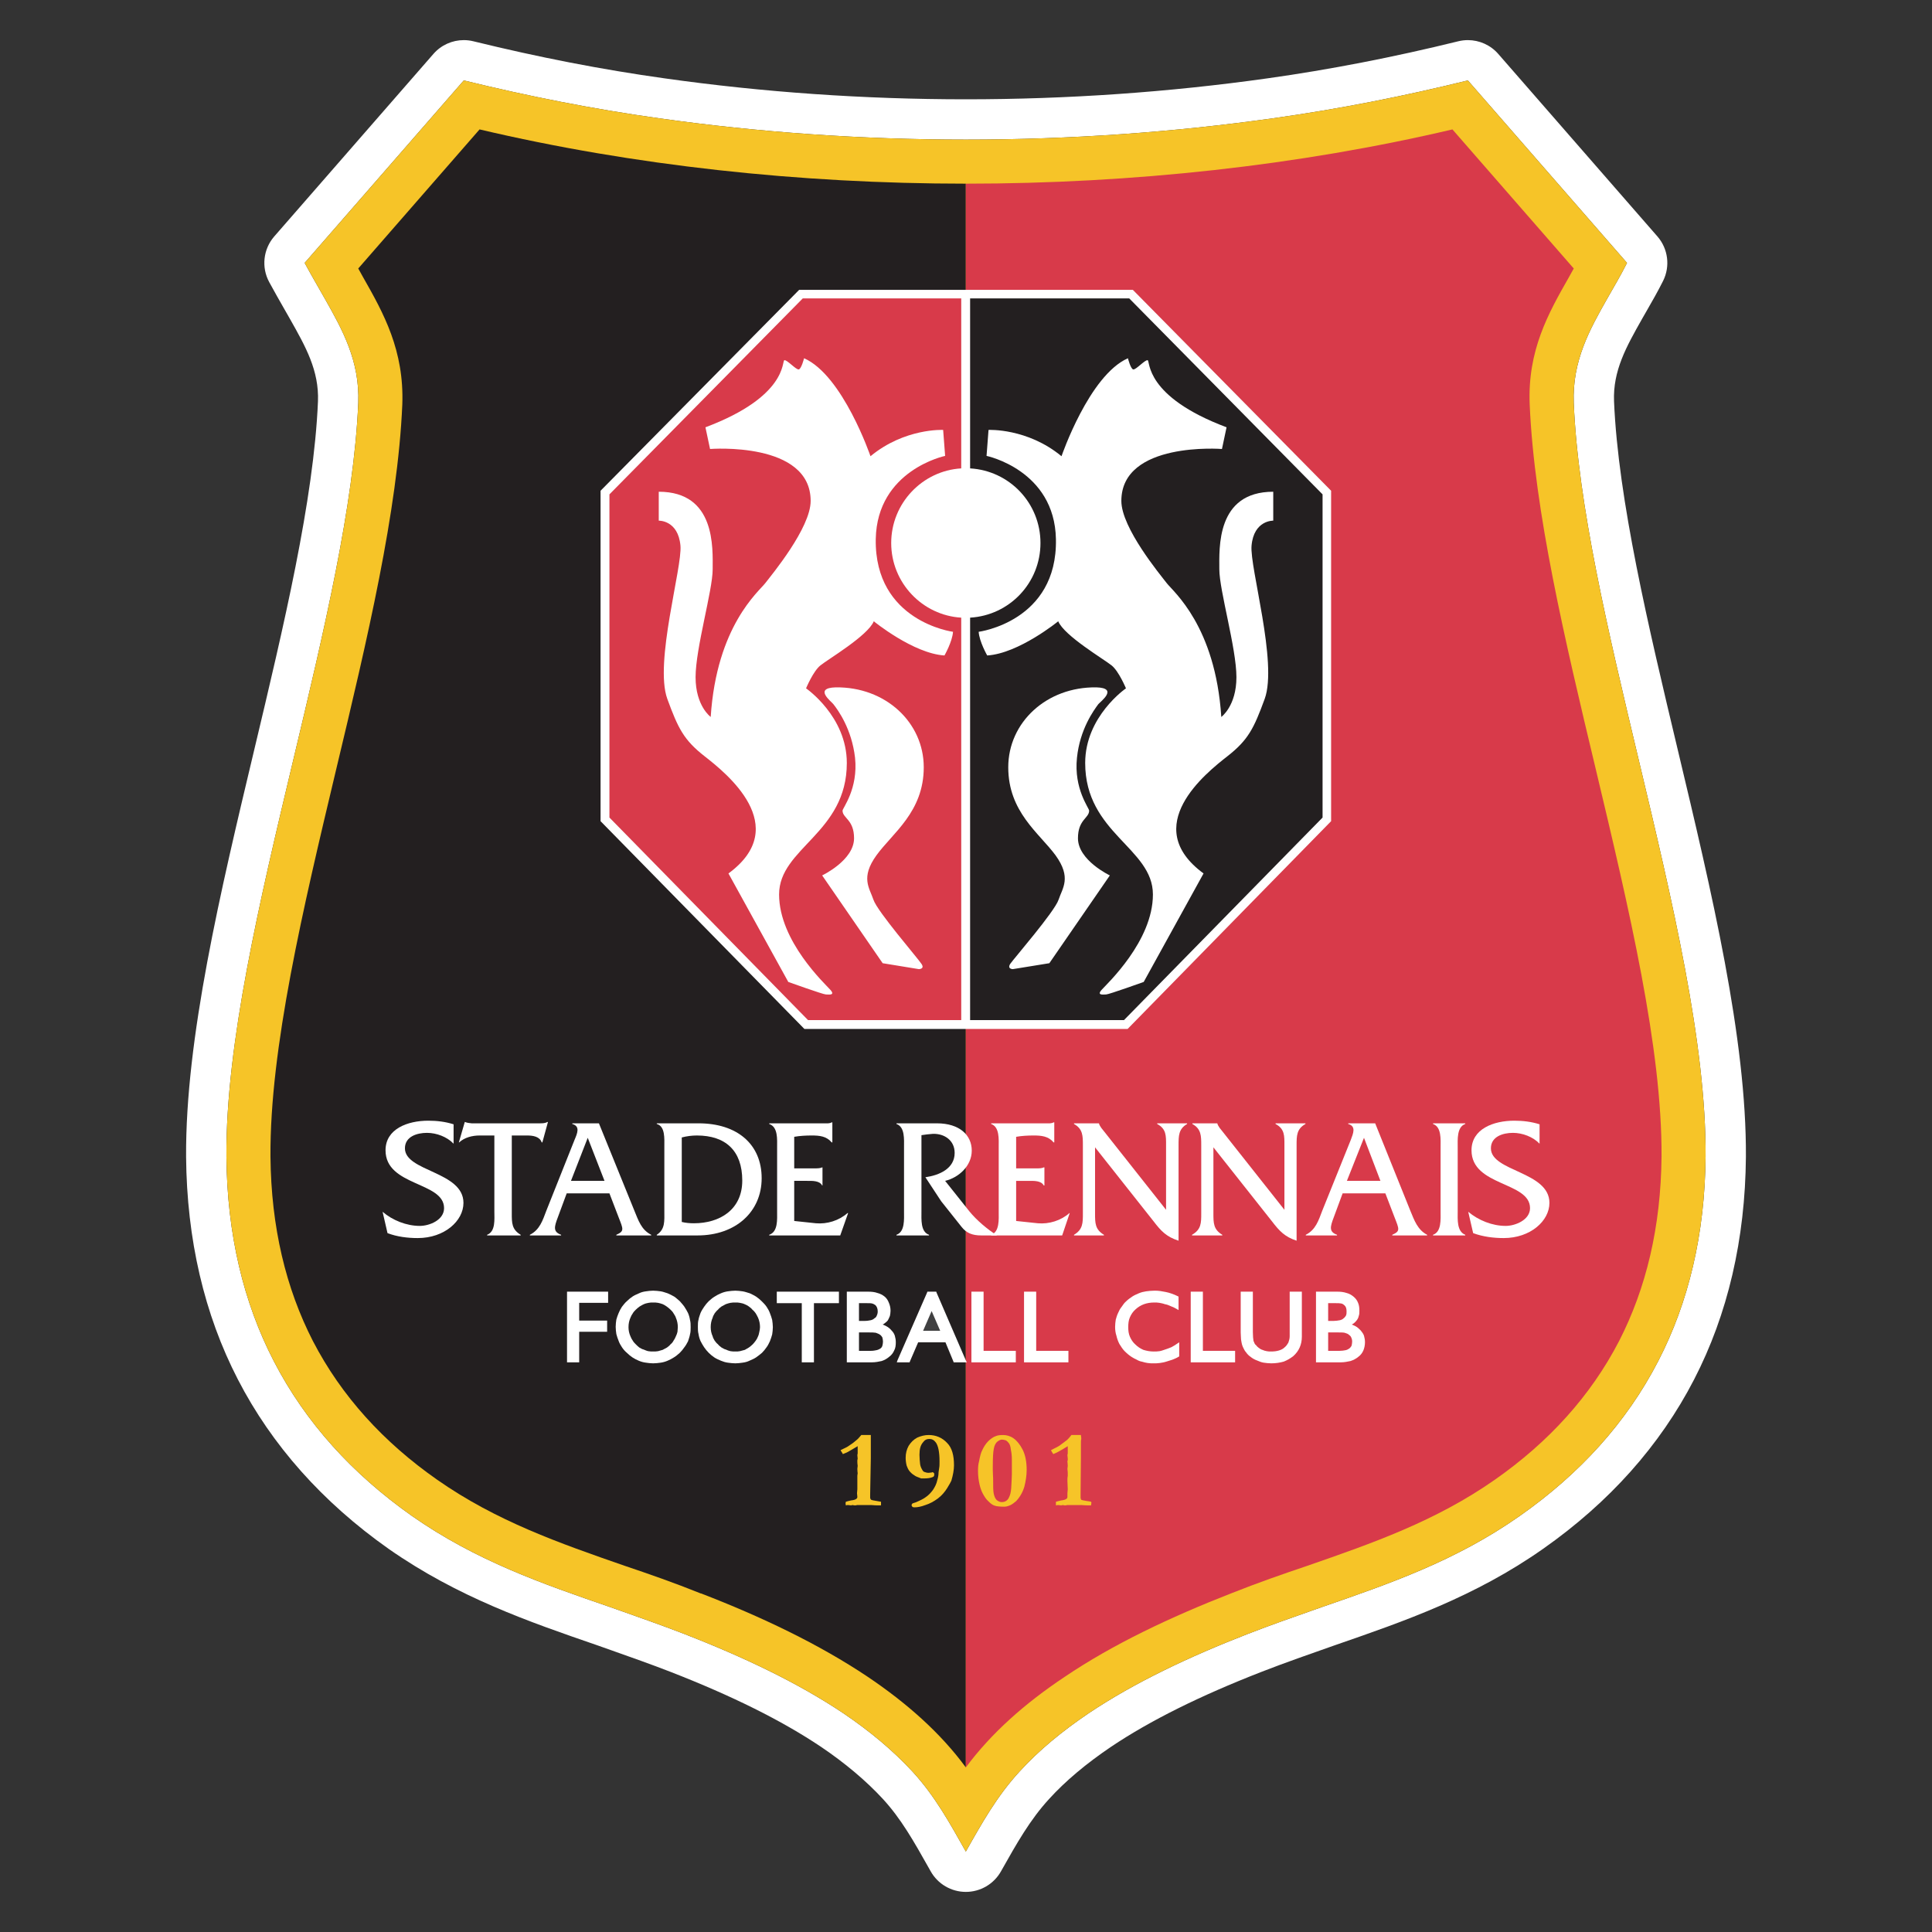<?xml version="1.0" encoding="utf-8"?>
<!-- Generator: Adobe Illustrator 19.1.0, SVG Export Plug-In . SVG Version: 6.00 Build 0)  -->
<svg version="1.1" id="Слой_1" xmlns="http://www.w3.org/2000/svg" xmlns:xlink="http://www.w3.org/1999/xlink" x="0px" y="0px"
	 viewBox="0 0 1024 1024" style="enable-background:new 0 0 1024 1024;" xml:space="preserve">
<rect x="0" y="0" width="1024" height="1024" fill="#333333" stroke="none"/>
<g>
	<g>
		<path style="fill-rule:evenodd;clip-rule:evenodd;fill:#231F20;" d="M868.452,402.303
			c-16.031-67.264-32.063-134.529-34.328-188.725
			c-0.871-22.307,8.539-39.035,17.601-55.067
			c3.658-6.447,7.318-12.547,10.629-19.169l-84.343-96.717
			c-33.981,8.364-68.311,15.161-103.162,20.041
			c-53.15,7.493-108.044,11.327-162.936,11.327s-109.784-3.834-162.758-11.327
			C314.301,57.787,279.972,50.99,245.816,42.626l-84.343,96.717
			c3.487,6.446,7.145,12.722,10.807,19.169
			c9.061,16.032,18.469,32.759,17.6,55.067
			c-2.265,54.196-18.299,121.46-34.331,188.725
			c-17.949,75.281-35.898,150.736-35.549,210.681
			c0.348,41.3,9.062,77.372,25.093,108.392
			c16.905,32.761,41.824,59.945,73.189,82.075
			c34.156,23.876,69.008,35.9,105.43,48.446
			c13.244,4.704,26.836,9.411,39.384,14.289
			c30.844,12.025,59.596,25.617,83.819,41.824
			c13.942,9.41,26.313,19.691,36.771,31.018
			c11.849,12.896,19.689,27.186,28.228,42.347
			c8.539-15.161,16.556-29.451,28.405-42.347
			c10.281-11.327,22.828-21.608,36.769-31.018
			c24.223-16.207,52.976-29.799,83.82-41.824
			c12.546-4.877,25.965-9.584,39.383-14.289
			c36.246-12.546,71.274-24.57,105.255-48.446
			c31.541-22.13,56.459-49.314,73.363-82.075
			c16.034-31.02,24.746-67.092,25.094-108.392
			C904.35,553.039,886.402,477.584,868.452,402.303z"/>
		<path style="fill:#FFFFFF;" d="M778.011,42.626l84.343,96.717
			c-3.311,6.621-6.971,12.722-10.629,19.169
			c-9.062,16.032-18.472,32.759-17.601,55.067
			c2.265,54.196,18.297,121.46,34.328,188.725
			c17.95,75.281,35.898,150.736,35.55,210.681
			c-0.348,41.3-9.061,77.372-25.094,108.392
			c-16.903,32.761-41.821,59.945-73.363,82.075
			c-33.981,23.876-69.008,35.9-105.255,48.446
			c-13.417,4.704-26.836,9.411-39.383,14.289
			c-30.844,12.025-59.597,25.617-83.82,41.824
			c-13.942,9.41-26.488,19.691-36.769,31.018
			c-11.849,12.896-19.866,27.186-28.405,42.347
			c-8.539-15.161-16.379-29.451-28.228-42.347
			c-10.457-11.327-22.829-21.608-36.771-31.018
			c-24.223-16.207-52.975-29.799-83.819-41.824
			c-12.548-4.877-26.14-9.584-39.384-14.289
			c-36.421-12.546-71.274-24.57-105.43-48.446
			c-31.365-22.13-56.285-49.314-73.189-82.075
			c-16.031-31.02-24.745-67.092-25.093-108.392
			c-0.349-59.945,17.6-135.4,35.549-210.681
			c16.032-67.264,32.066-134.529,34.331-188.725
			c0.87-22.307-8.539-39.035-17.6-55.067c-3.662-6.447-7.32-12.723-10.807-19.169
			l84.343-96.717C279.972,50.99,314.301,57.787,349.155,62.667
			c52.974,7.493,107.866,11.327,162.758,11.327s109.787-3.834,162.936-11.327
			C709.7,57.787,744.029,50.99,778.011,42.626 M245.816,21.26
			c-6.093-0-11.992,2.61-16.103,7.324l-84.343,96.717
			c-5.859,6.719-6.931,16.369-2.689,24.209c2.701,4.994,5.498,9.885,8.203,14.617
			l2.818,4.938c8.287,14.664,15.464,27.362,14.827,43.682
			c-2.176,52.072-18.232,119.435-33.758,184.581
			c-17.948,75.276-36.502,153.093-36.137,215.782
			c0.369,43.803,9.614,83.511,27.478,118.077
			c17.971,34.829,44.84,65.02,79.852,89.724
			c36.735,25.68,74.383,38.648,110.789,51.189l7.121,2.523
			c10.586,3.743,21.533,7.613,31.48,11.48
			c32.874,12.817,58.944,25.795,79.678,39.668
			c12.884,8.696,23.995,18.05,32.954,27.754
			c9.644,10.496,16.406,22.515,24.236,36.431l1.075,1.908
			c3.786,6.722,10.901,10.88,18.616,10.88c7.715,0,14.83-4.159,18.617-10.881
			l0.172-0.308c8.184-14.53,15.251-27.079,25.35-38.068
			c8.578-9.451,19.648-18.76,32.989-27.765
			c20.662-13.824,46.731-26.802,79.627-39.627
			c12.245-4.76,25.69-9.474,38.692-14.033l0.807-0.279
			c36.136-12.507,73.501-25.44,109.661-50.847
			c35.103-24.629,62.045-54.831,80.067-89.76
			c17.858-34.55,27.104-74.258,27.471-118.009
			c0.365-62.756-18.189-140.567-36.132-215.817
			c-15.53-65.166-31.584-132.529-33.763-184.661
			c-0.635-16.26,6.542-28.958,14.853-43.661c0.831-1.464,1.68-2.94,2.523-4.408
			c2.858-4.972,5.813-10.114,8.616-15.719c3.874-7.748,2.686-17.07-3.007-23.599
			l-84.343-96.717c-4.11-4.714-10.011-7.324-16.103-7.324
			c-1.699,0-3.413,0.203-5.107,0.62c-34.288,8.44-68.276,15.044-101.018,19.628
			c-52.346,7.38-106.163,11.121-159.973,11.121
			c-53.866,0-107.619-3.74-159.765-11.116
			c-33.091-4.633-66.201-11.056-101.25-19.639
			C249.213,21.461,247.506,21.26,245.816,21.26L245.816,21.26z"/>
	</g>
	<path style="fill-rule:evenodd;clip-rule:evenodd;fill:#F6C428;" d="M511.912,981.375
		c-8.538-15.161-16.378-29.451-28.228-42.347
		c-10.457-11.327-22.828-21.608-36.77-31.018
		c-24.223-16.207-52.976-29.799-83.82-41.824
		c-12.547-4.877-26.14-9.584-39.384-14.289
		c-36.421-12.546-71.274-24.57-105.429-48.445
		c-31.366-22.13-56.286-49.315-73.189-82.075
		c-16.031-31.02-24.745-67.092-25.093-108.392
		c-0.35-59.945,17.6-135.399,35.548-210.681
		c16.033-67.264,32.066-134.529,34.331-188.725
		c0.87-22.307-8.54-39.035-17.6-55.067
		c-3.661-6.447-7.319-12.723-10.806-19.169l84.344-96.717
		c34.155,8.364,68.485,15.161,103.338,20.041
		c52.974,7.493,107.867,11.327,162.758,11.327c54.893,0,109.787-3.834,162.936-11.327
		c34.852-4.88,69.181-11.677,103.162-20.041l84.342,96.717
		c-3.31,6.621-6.971,12.722-10.629,19.169
		c-9.062,16.031-18.472,32.759-17.6,55.067
		c2.265,54.196,18.297,121.46,34.328,188.725
		c17.95,75.281,35.898,150.736,35.55,210.681
		c-0.348,41.3-9.06,77.373-25.093,108.392
		c-16.904,32.761-41.823,59.945-73.363,82.075
		c-33.981,23.876-69.009,35.9-105.255,48.445
		c-13.418,4.704-26.836,9.412-39.383,14.289
		c-30.844,12.025-59.597,25.617-83.82,41.824
		c-13.942,9.41-26.488,19.691-36.769,31.018
		C528.469,951.924,520.452,966.214,511.912,981.375L511.912,981.375z"/>
	<path style="fill-rule:evenodd;clip-rule:evenodd;fill:#231F20;" d="M254.18,68.592l-64.301,73.713
		c0.87,1.567,1.741,3.136,2.613,4.706c10.805,18.993,21.784,38.686,20.737,67.438
		c-2.441,56.461-18.646,124.772-35.027,193.257
		c-17.6,73.887-35.2,147.948-34.852,205.279
		c0.348,37.467,8.19,69.881,22.48,97.761
		c15.161,29.275,37.467,53.672,65.87,73.539
		c31.368,21.958,64.827,33.631,99.504,45.656
		c12.896,4.356,25.965,8.888,40.254,14.637h0.174
		c32.064,12.373,62.386,26.838,88.177,44.089
		c20.736,13.942,38.686,29.798,52.102,48.096V97.346
		C423.912,97.346,335.56,87.76,254.18,68.592L254.18,68.592z"/>
	<path style="fill-rule:evenodd;clip-rule:evenodd;fill:#D83A4A;" d="M511.912,936.763
		c13.594-18.298,31.368-33.981,52.279-47.922
		c25.791-17.426,56.113-31.715,88.176-44.263
		c14.466-5.749,27.534-10.281,40.43-14.637
		c34.678-12.025,68.136-23.699,99.503-45.656
		c28.405-19.867,50.711-44.264,65.871-73.539
		c14.29-27.881,22.132-60.295,22.48-97.761
		c0.348-57.33-17.252-131.392-34.853-205.279
		c-16.38-68.485-32.585-136.795-35.026-193.257
		c-1.22-28.753,9.933-48.445,20.737-67.438c0.871-1.57,1.743-3.139,2.615-4.706
		L769.82,68.592c-81.554,19.169-169.73,28.754-257.907,28.754V936.763L511.912,936.763z
		"/>
	<path style="fill-rule:evenodd;clip-rule:evenodd;fill:#FFFFFF;" d="M697.501,722.071v-37.465h11.153
		c1.917,0,3.485,0.176,5.054,0.698c1.395,0.348,2.613,1.046,3.66,1.917
		c1.046,0.871,1.917,1.917,2.439,3.311c0.524,1.219,0.696,2.613,0.696,4.182
		c0,1.045,0,1.917-0.348,2.787c-0.173,0.871-0.522,1.569-1.045,2.265
		c-0.524,0.698-1.045,1.22-1.743,1.744c-0.348,0.173-0.522,0.348-0.871,0.521
		c0.697,0.35,1.219,0.524,1.917,0.872c1.043,0.524,1.917,1.395,2.787,2.265
		c0.697,0.871,1.395,1.743,1.743,2.788c0.348,1.222,0.522,2.265,0.522,3.487
		c0,1.569-0.348,3.136-0.871,4.356c-0.524,1.219-1.395,2.438-2.613,3.311
		c-1.22,1.043-2.615,1.741-4.183,2.265c-1.569,0.347-3.311,0.695-5.228,0.695
		H697.501L697.501,722.071z"/>
	<path style="fill-rule:evenodd;clip-rule:evenodd;fill:#D83A4A;" d="M703.95,700.115h2.787
		c1.22,0,2.265-0.174,3.311-0.348c0.871-0.173,1.569-0.522,2.091-1.045
		c0.524-0.35,0.872-0.872,1.22-1.394c0.348-0.697,0.348-1.395,0.348-2.265
		c0-1.569-0.348-2.613-1.22-3.311c-0.348-0.348-0.871-0.696-1.569-0.87
		c-0.871-0.176-1.741-0.176-2.787-0.176h-4.182V700.115L703.95,700.115z"/>
	<path style="fill-rule:evenodd;clip-rule:evenodd;fill:#D83A4A;" d="M703.95,706.216v9.757h6.099
		c1.219,0,2.265-0.173,3.136-0.348c0.872-0.174,1.396-0.522,1.918-0.871
		c0.522-0.348,0.871-0.871,1.219-1.393c0.176-0.698,0.348-1.395,0.348-2.265
		c0-0.874-0.173-1.569-0.521-2.267c-0.176-0.524-0.698-1.047-1.22-1.395
		c-0.524-0.522-1.22-0.697-2.265-1.046c-0.872-0.172-2.093-0.172-3.313-0.172
		H703.95L703.95,706.216z"/>
	<path style="fill-rule:evenodd;clip-rule:evenodd;fill:#FFFFFF;" d="M657.597,684.606h6.447v21.434
		c0,2.092,0.174,3.834,0.348,4.706c0.174,0.35,0.348,0.698,0.524,1.22
		c0.173,0.348,0.348,0.697,0.696,0.871c0.522,0.696,1.045,1.219,1.569,1.569
		c0.697,0.524,1.219,0.872,1.917,1.045c0.697,0.35,1.393,0.522,2.265,0.698
		c0.697,0.173,1.569,0.173,2.439,0.173c1.569,0,2.787-0.173,4.008-0.521
		c1.22-0.35,2.267-0.871,3.137-1.744c0.871-0.695,1.393-1.567,1.917-2.439
		c0.348-1.045,0.696-2.089,0.696-3.311v-23.699h6.447v23.874
		c0,4.182-1.569,7.667-4.53,10.282c-1.567,1.219-3.312,2.265-5.228,2.96
		c-1.917,0.524-4.008,0.874-6.447,0.874c-1.394,0-2.787-0.176-4.008-0.35
		c-1.22-0.176-2.441-0.696-3.66-1.219c-1.046-0.348-2.265-1.046-3.136-1.744
		c-1.046-0.696-1.917-1.567-2.615-2.613c-0.522-0.522-0.871-1.22-1.22-1.917
		c-0.348-0.698-0.697-1.393-0.871-2.091c-0.176-0.697-0.348-1.567-0.524-2.789
		c0-1.045-0.173-2.264-0.173-3.658V684.606L657.597,684.606z"/>
	<polygon style="fill-rule:evenodd;clip-rule:evenodd;fill:#FFFFFF;" points="631.107,722.071 631.107,684.606 
		637.556,684.606 637.556,715.972 654.634,715.972 654.634,722.071 631.107,722.071 	"/>
	<path style="fill-rule:evenodd;clip-rule:evenodd;fill:#FFFFFF;" d="M625.009,711.444v7.492l-0.348,0.176
		c-1.045,0.695-2.091,1.043-3.31,1.569c-1.046,0.348-2.093,0.697-3.313,1.043
		c-1.045,0.348-2.265,0.524-3.31,0.698c-1.22,0.176-2.265,0.176-3.311,0.176
		c-1.046,0-2.091,0-3.136-0.176c-1.046-0.174-1.917-0.35-2.963-0.698
		c-1.046-0.173-1.917-0.522-2.788-1.043c-0.872-0.35-1.744-0.874-2.615-1.396
		c-1.395-0.871-2.613-1.917-3.834-3.136c-1.046-1.046-1.917-2.441-2.789-3.834
		c-0.696-1.395-1.219-2.787-1.567-4.358c-0.524-1.569-0.698-3.136-0.698-4.704
		c0-1.393,0.174-2.613,0.348-3.834c0.35-1.219,0.698-2.439,1.22-3.486
		c0.522-1.219,1.046-2.265,1.917-3.311c0.697-1.045,1.395-2.089,2.439-2.962
		c0.872-0.872,2.091-1.743,3.137-2.439c1.045-0.698,2.265-1.22,3.485-1.743
		c1.219-0.524,2.613-0.872,3.834-1.045c1.394-0.176,2.789-0.35,4.358-0.35
		c1.045,0,2.089,0,3.136,0.174c1.046,0.176,2.091,0.348,2.963,0.524
		c1.045,0.173,2.089,0.522,3.136,0.87c1.046,0.348,2.267,0.871,3.311,1.395
		l0.348,0.174v7.145l-0.872-0.524c-1.219-0.696-2.265-1.22-3.31-1.569
		c-1.045-0.522-2.091-0.871-3.137-1.045c-0.871-0.348-1.917-0.524-2.788-0.696
		c-0.871-0.176-1.917-0.176-2.787-0.176c-4.009,0-7.319,1.22-9.934,3.66
		c-1.394,1.22-2.265,2.615-2.963,4.184c-0.696,1.567-0.871,3.311-0.871,5.228
		c0,1.741,0.174,3.484,0.871,5.053c0.698,1.569,1.569,2.963,2.963,4.182
		c1.219,1.22,2.615,2.091,4.183,2.787c1.741,0.522,3.484,0.871,5.401,0.871
		c1.046,0,2.091,0,3.137-0.173c1.046-0.176,1.917-0.524,2.963-0.87
		c1.045-0.348,2.089-0.698,3.31-1.222c1.045-0.523,2.091-1.219,3.137-1.917
		L625.009,711.444L625.009,711.444z"/>
	<polygon style="fill-rule:evenodd;clip-rule:evenodd;fill:#FFFFFF;" points="542.758,722.071 542.758,684.606 
		549.205,684.606 549.205,715.972 566.284,715.972 566.284,722.071 542.758,722.071 	"/>
	<polygon style="fill-rule:evenodd;clip-rule:evenodd;fill:#FFFFFF;" points="514.875,722.071 514.875,684.606 
		521.322,684.606 521.322,715.972 538.401,715.972 538.401,722.071 514.875,722.071 	"/>
	<polygon style="fill-rule:evenodd;clip-rule:evenodd;fill:#FFFFFF;" points="475.319,722.071 475.667,721.028 
		491.352,685.13 491.525,684.606 496.23,684.606 496.404,685.13 511.912,721.028 
		512.436,722.071 505.466,722.071 505.291,721.55 501.109,711.444 486.646,711.444 
		482.288,721.55 482.114,722.071 475.319,722.071 	"/>
	<polygon style="fill-rule:evenodd;clip-rule:evenodd;fill:#404041;" points="489.259,705.345 498.321,705.345 
		493.79,694.888 489.259,705.345 	"/>
	<path style="fill-rule:evenodd;clip-rule:evenodd;fill:#FFFFFF;" d="M448.831,722.071v-37.465h11.153
		c1.917,0,3.66,0.176,5.054,0.698c1.393,0.348,2.787,1.046,3.834,1.917
		c1.045,0.871,1.741,1.917,2.265,3.311c0.522,1.219,0.871,2.613,0.871,4.182
		c0,1.045-0.174,1.917-0.348,2.787c-0.348,0.871-0.698,1.569-1.046,2.265
		c-0.522,0.698-1.219,1.22-1.917,1.744c-0.173,0.173-0.522,0.348-0.871,0.521
		c0.698,0.35,1.395,0.524,1.917,0.872c1.046,0.524,2.091,1.395,2.787,2.265
		c0.872,0.871,1.395,1.743,1.743,2.788c0.35,1.222,0.522,2.265,0.522,3.487
		c0,1.569-0.173,3.136-0.871,4.356c-0.522,1.219-1.395,2.438-2.613,3.311
		c-1.22,1.043-2.439,1.741-4.008,2.265c-1.569,0.347-3.311,0.695-5.228,0.695
		H448.831L448.831,722.071z"/>
	<path style="fill-rule:evenodd;clip-rule:evenodd;fill:#231F20;" d="M455.278,700.115h2.787
		c1.395,0,2.441-0.174,3.311-0.348c0.872-0.173,1.569-0.522,2.093-1.045
		c0.697-0.35,1.045-0.872,1.22-1.394c0.348-0.697,0.521-1.395,0.521-2.265
		c0-1.569-0.521-2.613-1.219-3.311c-0.522-0.348-1.046-0.696-1.743-0.87
		c-0.696-0.176-1.569-0.176-2.613-0.176h-4.358V700.115L455.278,700.115z"/>
	<path style="fill-rule:evenodd;clip-rule:evenodd;fill:#231F20;" d="M455.278,706.216v9.757h6.274
		c1.22,0,2.091-0.173,2.962-0.348c0.872-0.174,1.569-0.522,2.093-0.871
		c0.521-0.348,0.871-0.871,1.045-1.393c0.174-0.698,0.348-1.395,0.348-2.265
		c0-0.874-0.174-1.569-0.348-2.267c-0.348-0.524-0.697-1.047-1.22-1.395
		c-0.696-0.522-1.393-0.697-2.265-1.046c-1.045-0.172-2.091-0.172-3.486-0.172
		H455.278L455.278,706.216z"/>
	<polygon style="fill-rule:evenodd;clip-rule:evenodd;fill:#FFFFFF;" points="424.958,722.071 424.958,690.705 
		411.713,690.705 411.713,684.606 444.649,684.606 444.649,690.705 431.405,690.705 
		431.405,722.071 424.958,722.071 	"/>
	<path style="fill-rule:evenodd;clip-rule:evenodd;fill:#FFFFFF;" d="M369.892,703.252
		c0-1.393,0-2.613,0.348-3.834c0.173-1.219,0.697-2.265,1.045-3.486
		c0.524-1.219,1.22-2.265,1.917-3.311c0.697-1.045,1.569-2.089,2.441-2.962
		c1.045-0.872,1.917-1.743,3.136-2.439c1.046-0.698,2.091-1.22,3.311-1.743
		c1.219-0.524,2.439-0.872,3.66-1.045c1.393-0.176,2.613-0.35,4.008-0.35
		c1.219,0,2.613,0.174,3.834,0.35c1.219,0.173,2.613,0.697,3.834,1.045
		c1.046,0.522,2.265,1.045,3.311,1.743c1.045,0.697,2.09,1.567,2.962,2.439
		c1.046,1.045,1.917,1.917,2.613,2.962c0.698,1.046,1.396,2.266,1.744,3.311
		c0.522,1.22,0.871,2.439,1.219,3.661c0.174,1.219,0.35,2.612,0.35,3.834
		c0,1.393-0.176,2.612-0.35,3.834c-0.348,1.219-0.697,2.438-1.219,3.658
		c-0.524,1.046-1.046,2.265-1.744,3.136c-0.697,1.046-1.567,2.092-2.438,2.963
		c-1.048,0.87-2.092,1.744-3.137,2.439c-1.046,0.697-2.265,1.222-3.485,1.743
		c-1.046,0.522-2.267,0.87-3.66,1.046c-1.22,0.174-2.615,0.35-3.834,0.35
		c-1.394,0-2.615-0.176-4.008-0.35c-1.22-0.176-2.441-0.524-3.66-1.046
		c-1.22-0.521-2.441-1.046-3.486-1.743c-1.045-0.695-2.091-1.569-2.962-2.439
		c-0.872-0.871-1.744-1.917-2.441-2.963c-0.696-1.043-1.393-2.265-1.917-3.31
		c-0.522-1.219-0.872-2.441-1.045-3.66C369.892,705.866,369.892,704.471,369.892,703.252
		L369.892,703.252z"/>
	<path style="fill-rule:evenodd;clip-rule:evenodd;fill:#231F20;" d="M376.687,703.428
		c0,1.741,0.348,3.31,1.045,4.877c0.176,0.874,0.698,1.569,1.046,2.266
		c0.522,0.697,1.046,1.395,1.743,1.917c0.522,0.696,1.22,1.219,1.917,1.743
		c0.696,0.348,1.393,0.871,2.265,1.046c0.696,0.347,1.569,0.695,2.439,0.87
		c0.872,0.173,1.743,0.173,2.615,0.173c0.871,0,1.743,0,2.439-0.173
		c0.871-0.176,1.743-0.524,2.613-0.698c0.698-0.348,1.394-0.871,2.091-1.219
		c0.698-0.524,1.394-1.046,2.091-1.743c0.524-0.522,1.046-1.22,1.569-1.917
		c0.524-0.698,0.872-1.393,1.22-2.266c0.348-0.695,0.524-1.567,0.696-2.439
		c0.176-0.87,0.348-1.567,0.348-2.438c0-1.744-0.348-3.487-1.045-5.055
		c-0.348-0.697-0.696-1.393-1.22-2.265c-0.522-0.697-1.045-1.393-1.741-1.917
		c-0.524-0.697-1.22-1.219-1.918-1.741c-0.697-0.524-1.393-0.872-2.264-1.22
		c-0.698-0.348-1.57-0.524-2.441-0.696c-0.697-0.176-1.569-0.176-2.439-0.176
		c-0.872,0-1.743,0-2.615,0.176c-0.697,0.173-1.567,0.348-2.439,0.696
		c-0.696,0.348-1.569,0.871-2.265,1.22c-0.697,0.522-1.394,1.045-1.917,1.741
		c-0.696,0.524-1.22,1.22-1.743,1.917c-0.348,0.698-0.871,1.394-1.046,2.265
		C377.035,699.941,376.687,701.511,376.687,703.428L376.687,703.428z"/>
	<path style="fill-rule:evenodd;clip-rule:evenodd;fill:#FFFFFF;" d="M326.326,703.252
		c0-1.393,0.173-2.613,0.348-3.834c0.348-1.219,0.696-2.265,1.219-3.486
		c0.522-1.219,1.046-2.265,1.743-3.311c0.872-1.045,1.569-2.089,2.613-2.962
		c0.872-0.872,1.917-1.743,2.963-2.439c1.046-0.698,2.265-1.22,3.485-1.743
		c1.045-0.524,2.265-0.872,3.66-1.045c1.219-0.176,2.439-0.35,3.834-0.35
		c1.393,0,2.613,0.174,4.008,0.35c1.219,0.173,2.441,0.697,3.66,1.045
		c1.219,0.522,2.265,1.045,3.486,1.743c1.046,0.697,1.917,1.567,2.963,2.439
		c0.871,1.045,1.741,1.917,2.438,2.962c0.698,1.046,1.396,2.266,1.917,3.311
		c0.524,1.22,0.872,2.439,1.046,3.661c0.35,1.219,0.35,2.612,0.35,3.834
		c0,1.393,0,2.612-0.35,3.834c-0.174,1.219-0.697,2.438-1.046,3.658
		c-0.521,1.046-1.219,2.265-1.917,3.136c-0.697,1.046-1.567,2.092-2.438,2.963
		c-1.046,0.87-1.917,1.744-3.137,2.439c-1.046,0.697-2.093,1.222-3.311,1.743
		c-1.219,0.522-2.441,0.87-3.66,1.046c-1.394,0.174-2.615,0.35-4.008,0.35
		c-1.395,0-2.615-0.176-3.834-0.35c-1.394-0.176-2.615-0.524-3.834-1.046
		c-1.22-0.521-2.265-1.046-3.311-1.743c-1.046-0.695-2.091-1.569-2.963-2.439
		c-1.045-0.871-1.917-1.917-2.613-2.963c-0.697-1.043-1.393-2.265-1.743-3.31
		c-0.522-1.219-0.871-2.441-1.219-3.66
		C326.499,705.866,326.326,704.471,326.326,703.252L326.326,703.252z"/>
	<path style="fill-rule:evenodd;clip-rule:evenodd;fill:#231F20;" d="M333.121,703.428
		c0,1.741,0.348,3.31,1.045,4.877c0.35,0.874,0.698,1.569,1.22,2.266
		c0.348,0.697,1.046,1.395,1.569,1.917c0.697,0.696,1.22,1.219,1.917,1.743
		c0.697,0.348,1.394,0.871,2.265,1.046c0.872,0.347,1.569,0.695,2.439,0.87
		c0.872,0.173,1.743,0.173,2.615,0.173c0.871,0,1.743,0,2.613-0.173
		c0.872-0.176,1.569-0.524,2.439-0.698c0.698-0.348,1.569-0.871,2.267-1.219
		c0.697-0.524,1.395-1.046,1.917-1.743c0.696-0.522,1.219-1.22,1.567-1.917
		c0.524-0.698,0.872-1.393,1.22-2.266c0.348-0.695,0.696-1.567,0.872-2.439
		c0-0.87,0.174-1.567,0.174-2.438c0-1.744-0.35-3.487-1.046-5.055
		c-0.174-0.697-0.696-1.393-1.22-2.265c-0.348-0.697-1.045-1.393-1.567-1.917
		c-0.698-0.697-1.395-1.219-2.093-1.741c-0.695-0.524-1.393-0.872-2.091-1.22
		c-0.871-0.348-1.743-0.524-2.439-0.696c-0.871-0.176-1.743-0.176-2.613-0.176
		c-0.872,0-1.743,0-2.441,0.176c-0.871,0.173-1.741,0.348-2.439,0.696
		c-0.871,0.348-1.569,0.871-2.265,1.22c-0.697,0.522-1.395,1.045-2.091,1.741
		c-0.522,0.524-1.22,1.22-1.569,1.917c-0.522,0.698-0.871,1.394-1.22,2.265
		C333.47,699.941,333.121,701.511,333.121,703.428L333.121,703.428z"/>
	<polygon style="fill-rule:evenodd;clip-rule:evenodd;fill:#FFFFFF;" points="300.535,722.071 300.535,684.606 
		322.317,684.606 322.317,690.532 306.982,690.532 306.982,699.941 321.794,699.941 
		321.794,705.866 306.982,705.866 306.982,722.071 300.535,722.071 	"/>
	<path style="fill-rule:evenodd;clip-rule:evenodd;fill:#F6C428;" d="M567.851,760.584c0.174,0,0.871,0,2.091,0
		h1.046h1.917c0,0.698,0.174,1.046,0.174,1.395c0,0.174,0,0.35,0,0.871
		c-0.174,0.35-0.174,1.22-0.174,2.963v4.356v2.615l-0.174,19.169v1.743
		c0,0.522,0.174,0.871,0.348,1.219c0.348,0.174,1.045,0.35,2.265,0.522
		c0.524,0.176,1.569,0.176,2.962,0.524c0,0.174,0.176,0.35,0.176,0.522
		c0,0.176-0.176,0.698-0.176,1.394h-1.219c-0.871,0-2.265,0-4.008-0.174
		c-1.045,0-1.743,0-2.091,0c-0.522,0-2.267,0-5.402,0
		c-0.348,0.174-0.698,0.174-0.871,0.174h-0.524l-0.871-0.174l-0.871,0.174
		l-1.569-0.174c-0.176,0-0.524,0-1.22,0.174c0-0.524,0-0.872,0-1.046
		c0-0.172,0-0.521,0-0.871c0.872-0.174,1.743-0.524,2.789-0.697
		c1.567-0.176,2.438-0.522,2.787-0.872c0.348-0.174,0.522-0.522,0.522-1.045
		v-1.917l0.174-2.092l-0.174-4.356v-1.045c0-0.174,0-0.698,0.174-1.743
		c0-0.524,0-0.872,0-1.394c0-0.174,0-0.871-0.174-2.265l0.174-1.569
		c0-1.219-0.174-1.917-0.174-2.265c0-0.174,0-0.522,0.174-0.698v-0.871
		l-0.174-1.917l0.174-0.871c0-0.348,0-0.874,0-1.568c0-0.524,0-1.395,0-2.265
		c-1.394,0.871-3.136,1.917-5.052,2.96c-0.176,0.176-1.046,0.526-2.615,1.222
		c-0.697-1.046-1.046-1.568-1.219-2.092c2.09-1.046,3.485-1.741,4.356-2.265
		c1.219-0.871,2.613-1.917,4.182-3.136
		C566.108,762.677,566.979,761.803,567.851,760.584L567.851,760.584z"/>
	<path style="fill-rule:evenodd;clip-rule:evenodd;fill:#F6C428;" d="M518.361,779.58
		c0-2.092,0.174-3.661,0.524-4.88c0.521-2.787,1.045-4.88,1.741-6.1
		c0.872-1.917,1.917-3.484,3.137-4.704c1.22-1.219,2.613-2.265,4.182-2.789
		c0.872-0.347,2.091-0.522,3.66-0.522c1.917,0,3.834,0.522,5.576,1.744
		c1.743,1.219,3.485,3.308,4.878,6.099c1.395,2.787,2.093,6.447,2.093,10.629
		c0,3.137-0.524,6.099-1.22,8.888c-0.522,1.743-1.22,3.31-2.091,4.704
		c-0.871,1.395-1.743,2.439-2.265,2.963c-1.046,0.871-2.091,1.741-3.311,2.265
		c-1.22,0.522-2.265,0.698-2.962,0.698c-2.267,0-4.009-0.176-5.054-0.524
		c-1.22-0.348-2.265-1.22-3.311-2.265c-1.219-1.045-2.091-2.439-2.963-4.008
		c-0.871-1.569-1.393-3.311-1.741-4.706
		C518.709,784.807,518.361,782.368,518.361,779.58L518.361,779.58z"/>
	<path style="fill-rule:evenodd;clip-rule:evenodd;fill:#F6C428;" d="M483.685,798.747
		c-0.35-0.348-0.524-0.697-0.524-1.045c0-0.174,0.174-0.523,0.348-0.698
		c0-0.174,0.696-0.347,1.743-0.695c2.091-0.874,4.008-1.744,5.402-2.791
		c1.569-1.045,2.787-2.439,3.834-3.832c1.046-1.569,1.917-3.312,2.265-5.054
		c0.522-1.743,0.698-3.136,0.698-4.182c0-0.348,0.173-1.046,0.348-2.439
		c0.174-0.872,0.174-2.092,0.174-3.485c0-4.88-0.698-8.191-1.917-9.933
		c-1.046-1.395-2.093-1.917-3.485-1.917c-1.395,0-2.441,0.522-3.311,1.741
		c-1.393,1.569-1.917,3.661-1.917,6.623c0,1.743,0.176,3.485,0.348,5.054
		c0.176,1.045,0.522,1.917,1.046,2.788c0.348,0.698,0.698,1.046,1.046,1.22
		c0.871,0.348,1.569,0.522,2.439,0.522c0.522,0,1.046-0.174,1.567-0.174
		l0.524-0.174c0.174,0,0.348,0.174,0.522,0.348
		c0.35,0.174,0.35,0.523,0.35,0.872c0,0.871-0.35,1.219-0.872,1.393
		c-1.22,0.524-2.789,0.697-4.184,0.697c-1.045,0-1.567,0-1.917,0
		c-1.917-0.697-3.136-1.219-3.484-1.567c-1.22-0.698-2.091-1.569-2.789-2.439
		c-0.522-0.698-1.045-1.744-1.395-2.789c-0.348-1.395-0.522-2.789-0.522-4.182
		c0-2.265,0.522-4.358,1.569-6.275c1.22-1.917,2.613-3.311,4.53-4.356
		c1.917-0.872,4.008-1.395,6.1-1.395c3.834,0,7.145,1.395,9.757,4.182
		c2.615,2.615,3.66,6.621,3.66,11.851c0,2.439-0.522,5.228-1.395,8.19
		c-0.348,0.697-1.045,2.091-2.265,4.008c-1.219,1.917-2.788,3.834-4.877,5.402
		c-2.093,1.569-4.358,2.787-6.623,3.486c-2.267,0.872-4.184,1.219-5.751,1.219
		C484.555,798.921,484.205,798.921,483.685,798.747L483.685,798.747z"/>
	<path style="fill-rule:evenodd;clip-rule:evenodd;fill:#F6C428;" d="M456.499,760.584c0.174,0,0.872,0,2.091,0
		h1.046h1.917c0,0.698,0,1.046,0,1.395c0,0.174,0,0.35,0,0.871c0,0.35,0,1.22,0,2.963
		v4.356v2.615l-0.348,19.169v1.743c0,0.522,0.173,0.871,0.522,1.219
		c0.348,0.174,1.046,0.35,2.265,0.522c0.522,0.176,1.395,0.176,2.963,0.524
		c0,0.174,0,0.35,0,0.522c0,0.176,0,0.698,0,1.394h-1.394
		c-0.871,0-2.091,0-3.834-0.174c-1.046,0-1.743,0-2.091,0c-0.524,0-2.441,0-5.402,0
		c-0.348,0.174-0.697,0.174-0.872,0.174h-0.522l-1.046-0.174l-0.697,0.174
		l-1.569-0.174c-0.174,0-0.696,0-1.22,0.174c0-0.524-0.173-0.872-0.173-1.046
		c0-0.172,0.173-0.521,0.173-0.871c0.698-0.174,1.744-0.524,2.789-0.697
		c1.569-0.176,2.441-0.522,2.789-0.872c0.348-0.174,0.522-0.522,0.522-1.045
		l-0.174-1.917l0.174-2.092v-4.356v-1.045c0-0.174,0-0.698,0-1.743
		c0-0.524,0.174-0.872,0.174-1.394c0-0.174-0.174-0.871-0.174-2.265l0.174-1.569
		c-0.174-1.219-0.174-1.917-0.174-2.265c0-0.174,0-0.522,0-0.698l0.174-0.871
		l-0.174-1.917l0.174-0.871c0-0.348,0-0.874,0-1.568c0-0.524,0-1.395,0-2.265
		c-1.569,0.871-3.137,1.917-5.054,2.96c-0.174,0.176-1.045,0.526-2.788,1.222
		c-0.522-1.046-1.046-1.568-1.22-2.092c2.267-1.046,3.66-1.741,4.356-2.265
		c1.394-0.871,2.789-1.917,4.182-3.136
		C454.756,762.677,455.454,761.803,456.499,760.584L456.499,760.584z"/>
	<path style="fill-rule:evenodd;clip-rule:evenodd;fill:#D83A4A;" d="M526.376,783.414
		c0,4.182,0,6.97,0.348,8.364c0.348,1.569,0.872,2.613,1.569,3.31
		c0.872,0.698,1.743,1.046,2.613,1.046c0.872,0,1.744-0.174,2.441-0.698
		c0.524-0.348,1.22-1.045,1.569-2.089c0.522-1.046,0.871-2.439,1.045-4.532
		c0.176-3.484,0.348-5.925,0.348-7.493v-3.658v-4.009
		c0-1.917-0.173-3.658-0.522-5.227c-0.174-1.744-0.522-2.791-1.045-3.485
		c-0.522-0.697-1.046-1.222-1.743-1.57c-0.697-0.173-1.394-0.348-1.917-0.348
		c-0.696,0-1.569,0.348-2.441,1.046c-0.871,0.696-1.569,1.917-1.917,3.834
		c-0.348,1.743-0.522,4.88-0.522,9.236v2.091
		C526.202,781.147,526.376,782.542,526.376,783.414L526.376,783.414z"/>
	<polygon style="fill-rule:evenodd;clip-rule:evenodd;fill:#FFFFFF;" points="598.521,153.632 423.562,153.632 
		318.309,260.105 318.309,435.24 426.351,545.371 597.65,545.371 705.517,435.24 
		705.517,260.105 600.438,153.632 598.521,153.632 	"/>
	<path style="fill-rule:evenodd;clip-rule:evenodd;fill:#D83A4A;" d="M472.356,287.814
		c0-21.086,16.555-38.337,37.117-39.558v-90.093h-83.994l-102.466,103.859v171.3
		l105.255,107.344h81.205V327.37C488.911,326.15,472.356,308.899,472.356,287.814
		L472.356,287.814z"/>
	<path style="fill-rule:evenodd;clip-rule:evenodd;fill:#231F20;" d="M598.521,158.163h-84.342v90.093
		c20.911,1.22,37.291,18.472,37.291,39.558c0,21.085-16.38,38.336-37.291,39.556
		v213.297h81.555l105.253-107.344V262.022L598.521,158.163L598.521,158.163z"/>
	<path style="fill-rule:evenodd;clip-rule:evenodd;fill:#FFFFFF;" d="M522.891,241.633l1.046-13.766
		c0,0,20.563-1.046,38.686,13.942c0,0,14.638-42.869,35.202-51.931
		c0,0,1.394,5.576,2.789,5.925c1.393,0.348,6.273-5.227,7.667-4.88
		c1.393,0.348-1.744,19.17,41.821,35.551l-2.439,11.501
		c0,0-53.324-4.182-53.324,27.533c0,14.289,20.563,39.035,24.049,43.566
		c3.484,4.532,25.791,22.654,28.927,70.924c0,0,8.016-5.751,8.016-21.085
		c0-15.335-9.062-46.005-9.062-57.158c0-11.153-1.743-41.125,28.58-41.125v15.333
		c0,0-10.282-0.348-11.501,13.245c-1.046,11.501,13.94,62.036,6.969,81.205
		c-5.751,15.683-8.714,21.783-19.867,30.496
		c-11.151,8.714-46.701,36.944-12.546,62.038l-31.716,57.507
		c0,0-18.471,6.621-19.865,6.621s-5.228,0.696-2.439-2.439
		c2.788-3.139,27.184-25.791,27.184-50.538c0-24.744-35.898-32.411-35.898-69.704
		c0-24.745,21.609-39.556,21.609-39.556s-3.834-9.238-7.669-12.199
		c-3.834-3.136-25.093-15.683-28.229-23.352c0,0-20.911,17.078-37.642,18.124
		c0,0-4.182-7.318-4.53-12.547c0,0,41.824-5.401,40.952-49.142
		C558.965,249.128,522.891,241.633,522.891,241.633L522.891,241.633z"/>
	<path style="fill-rule:evenodd;clip-rule:evenodd;fill:#FFFFFF;" d="M500.936,241.633l-1.046-13.766
		c0,0-20.389-1.046-38.513,13.942c0,0-14.637-42.869-35.2-51.931
		c0,0-1.394,5.576-2.788,5.925c-1.394,0.348-6.274-5.227-7.667-4.88
		c-1.395,0.348,1.741,19.17-41.824,35.551l2.441,11.501
		c0,0,53.324-4.182,53.324,27.533c0,14.289-20.563,39.035-24.049,43.566
		c-3.485,4.532-25.79,22.654-28.927,70.924c0,0-8.016-5.751-8.016-21.085
		c0-15.335,9.06-46.005,9.06-57.158c0-11.153,1.744-41.125-28.577-41.125v15.333
		c0,0,10.281-0.348,11.501,13.245c1.045,11.501-13.942,62.036-6.971,81.205
		c5.751,15.683,8.712,21.783,19.865,30.496
		c11.153,8.714,46.703,36.944,12.547,62.038l31.715,57.507
		c0,0,18.472,6.621,19.867,6.621s5.228,0.696,2.441-2.439
		c-2.789-3.139-27.186-25.791-27.186-50.538c0-24.744,35.898-32.411,35.898-69.704
		c0-24.745-21.608-39.556-21.608-39.556s3.834-9.238,7.667-12.199
		c3.832-3.136,25.093-15.683,28.231-23.352c0,0,20.911,17.078,37.465,18.124
		c0,0,4.182-7.318,4.53-12.547c0,0-41.647-5.401-40.951-49.142
		C464.863,249.128,500.936,241.633,500.936,241.633L500.936,241.633z"/>
	<path style="fill-rule:evenodd;clip-rule:evenodd;fill:#FFFFFF;" d="M435.761,463.991l32.064,46.529
		l19.169,3.137c0,0,3.311,0,1.395-2.787c-1.743-2.791-23.351-27.708-25.443-33.981
		c-2.089-6.276-6.971-11.677,1.569-23.526c8.539-11.849,25.093-23.002,25.093-46.703
		c0-23.699-20.213-42.693-46.701-42.345c-11.849,0.348-2.267,7.493-1.22,8.886
		c2.615,3.312,9.758,13.246,11.501,28.406c1.743,16.554-6.621,26.662-6.621,28.055
		c0,4.009,6.099,4.704,6.099,14.64C452.665,455.975,435.761,463.991,435.761,463.991
		L435.761,463.991z"/>
	<path style="fill-rule:evenodd;clip-rule:evenodd;fill:#FFFFFF;" d="M588.24,463.991l-32.064,46.529
		l-19.343,3.137c0,0-3.137,0-1.394-2.787c1.917-2.791,23.526-27.708,25.616-33.981
		c2.091-6.276,6.971-11.677-1.567-23.526
		c-8.714-11.849-25.095-23.002-25.095-46.703c0-23.699,20.215-42.693,46.703-42.345
		c11.851,0.348,2.265,7.493,1.045,8.886c-2.438,3.312-9.757,13.246-11.325,28.406
		c-1.743,16.554,6.447,26.662,6.447,28.055c0,4.009-5.925,4.704-5.925,14.64
		C571.336,455.975,588.24,463.991,588.24,463.991L588.24,463.991z"/>
	<path style="fill-rule:evenodd;clip-rule:evenodd;fill:#FFFFFF;" d="M816,606.189
		c-3.485-3.66-9.062-5.751-14.116-5.751c-5.227,0-11.674,1.917-11.674,8.19
		c0,12.373,31.018,12.198,31.018,28.927c0,9.584-10.108,18.646-24.223,18.646
		c-5.402,0-10.979-0.697-16.207-2.614l-2.613-11.327
		c5.402,4.53,12.722,7.493,19.865,7.493c5.054,0,12.896-3.137,12.896-9.41
		c0-14.114-31.018-11.503-31.018-30.67c0-11.327,11.675-15.685,22.654-15.685
		c4.53,0,9.062,0.524,13.418,1.917V606.189L816,606.189z"/>
	<path style="fill-rule:evenodd;clip-rule:evenodd;fill:#FFFFFF;" d="M763.547,608.106
		c0-4.182,0.522-10.803-4.008-12.372v-0.348h17.078v0.348
		c-4.53,1.569-4.008,8.364-4.008,12.372v33.981
		c0,4.182-0.522,10.631,4.008,12.372v0.348h-17.078v-0.348
		c4.53-1.569,4.008-8.19,4.008-12.372V608.106L763.547,608.106z"/>
	<path style="fill-rule:evenodd;clip-rule:evenodd;fill:#FFFFFF;" d="M711.617,632.503l-4.704,12.72
		c-1.917,5.054-2.615,7.668,1.741,9.236v0.348h-16.555v-0.348
		c5.23-2.613,6.797-7.668,8.714-12.72l15.161-37.641
		c1.22-3.311,2.963-7.145-1.393-8.364v-0.348h14.289l18.646,46.353
		c2.091,5.052,3.834,10.107,8.886,12.72v0.348h-18.471v-0.348
		c4.356-1.917,3.658-2.962,1.219-9.236l-4.878-12.72H711.617L711.617,632.503z"/>
	<polygon style="fill-rule:evenodd;clip-rule:evenodd;fill:#D83A4A;" points="722.944,603.052 713.882,625.881 
		731.656,625.881 722.944,603.052 	"/>
	<path style="fill-rule:evenodd;clip-rule:evenodd;fill:#FFFFFF;" d="M643.132,643.133
		c0,5.052,0,8.538,4.704,11.326v0.348h-16.031v-0.348
		c4.878-2.788,4.878-6.273,4.878-11.326v-36.074c0-5.052,0-8.712-4.704-11.326v-0.348
		h13.244v0.172c0.348,1.046,0.696,1.395,1.219,2.265l1.394,1.744l32.935,41.649
		v-34.157c0-5.052,0.176-8.712-4.704-11.326v-0.348h15.857v0.348
		c-4.704,2.613-4.704,6.273-4.704,11.326v50.537
		c-6.273-2.091-9.062-5.054-13.07-10.281l-31.018-39.209V643.133L643.132,643.133z"/>
	<path style="fill-rule:evenodd;clip-rule:evenodd;fill:#FFFFFF;" d="M580.398,643.133
		c0,5.052,0,8.538,4.704,11.326v0.348h-15.857v-0.348
		c4.706-2.788,4.706-6.273,4.706-11.326v-36.074c0-5.052,0-8.712-4.706-11.326
		v-0.348h13.244v0.172c0.348,1.046,0.697,1.395,1.219,2.265l1.394,1.744
		l32.935,41.649v-34.157c0-5.052,0.176-8.712-4.704-11.326v-0.348h15.857v0.348
		c-4.53,2.613-4.53,6.273-4.53,11.326v50.537
		c-6.447-2.091-9.236-5.054-13.244-10.281l-31.018-39.209V643.133L580.398,643.133z"/>
	<path style="fill-rule:evenodd;clip-rule:evenodd;fill:#FFFFFF;" d="M538.576,647.139l11.501,1.22
		c5.925,0.524,12.198-1.393,16.728-5.402h0.174l-4.008,11.85H525.332v-0.348
		c4.53-1.569,4.008-8.19,4.008-12.372v-33.981
		c0-4.182,0.522-10.803-4.008-12.372v-0.348h28.927
		c1.569,0,2.961,0.172,4.182-0.524h0.348v10.631h-0.348
		c-2.787-3.311-6.447-3.66-10.631-3.66c-3.136,0-6.273,0.174-9.234,0.697v16.728
		h10.805c1.393,0,2.787,0,3.834-0.521h0.347v9.584h-0.347
		c-1.394-2.615-5.228-2.439-8.017-2.439h-6.621V647.139L538.576,647.139z"/>
	<path style="fill-rule:evenodd;clip-rule:evenodd;fill:#FFFFFF;" d="M496.579,595.386
		c12.024,0,18.472,6.273,18.472,14.463c0,8.016-6.797,14.289-14.115,16.033
		l12.894,16.205c3.834,4.704,9.409,9.41,14.638,12.72h-8.365
		c-4.704,0-7.841-1.219-10.455-4.53l-10.805-13.592l-8.364-12.72
		c7.319-1.046,15.507-4.532,15.507-12.896c0-6.623-5.401-10.282-11.5-10.108
		c-2.091,0.174-4.008,0.348-6.099,0.698v40.428c0,4.182-0.522,10.803,4.008,12.372
		v0.348h-17.252v-0.348c4.53-1.569,4.008-8.19,4.008-12.372v-33.981
		c0-4.182,0.522-10.803-4.008-12.372v-0.348H496.579L496.579,595.386z"/>
	<path style="fill-rule:evenodd;clip-rule:evenodd;fill:#FFFFFF;" d="M420.949,647.139l11.501,1.22
		c5.925,0.524,12.199-1.393,16.729-5.402h0.348l-4.182,11.85h-37.639v-0.348
		c4.704-1.569,4.182-8.19,4.182-12.372v-33.981
		c0-4.182,0.522-10.803-4.182-12.372v-0.348h28.926
		c1.57,0,3.137,0.172,4.184-0.524h0.348v10.631h-0.348
		c-2.789-3.311-6.449-3.66-10.631-3.66c-3.137,0-6.273,0.174-9.236,0.697v16.728
		H431.754c1.393,0,2.962,0,4.008-0.521h0.174v9.584h-0.174
		c-1.394-2.615-5.228-2.439-8.016-2.439h-6.797V647.139L420.949,647.139z"/>
	<path style="fill-rule:evenodd;clip-rule:evenodd;fill:#FFFFFF;" d="M352.116,607.757
		c0-4.182,0.524-10.805-4.008-12.024v-0.348h22.132
		c20.562,0,33.457,11.151,33.457,29.101c0,17.774-13.766,30.32-33.981,30.32h-21.608
		v-0.348c4.532-2.962,4.008-7.319,4.008-12.72V607.757L352.116,607.757z"/>
	<path style="fill-rule:evenodd;clip-rule:evenodd;fill:#FFFFFF;" d="M300.36,632.503l-4.704,12.72
		c-1.918,5.054-2.615,7.668,1.741,9.236v0.348h-16.554v-0.348
		c5.227-2.613,6.795-7.668,8.712-12.72l14.987-37.641
		c1.393-3.311,3.136-7.145-1.219-8.364v-0.348h14.114l18.82,46.353
		c2.091,5.052,3.658,10.107,8.886,12.72v0.348h-18.471v-0.348
		c4.356-1.917,3.658-2.962,1.219-9.236l-4.88-12.72H300.36L300.36,632.503z"/>
	<polygon style="fill-rule:evenodd;clip-rule:evenodd;fill:#231F20;" points="311.512,603.052 302.626,625.881 
		320.4,625.881 311.512,603.052 	"/>
	<path style="fill-rule:evenodd;clip-rule:evenodd;fill:#FFFFFF;" d="M271.259,643.133
		c0,5.052,0,8.538,4.704,11.326v0.348h-17.776v-0.348
		c4.532-1.741,3.835-8.19,3.835-12.372v-40.254h-7.843
		c-3.834,0-8.016,1.045-10.803,3.66h-0.176l3.139-10.805h0.173
		c1.22,0.522,2.266,0.522,3.485,0.698h35.898c1.569,0,2.963,0,4.182-0.698h0.35
		l-2.963,10.805h-0.348c-1.046-3.137-4.704-3.66-7.667-3.66h-8.19V643.133
		L271.259,643.133z"/>
	<path style="fill-rule:evenodd;clip-rule:evenodd;fill:#FFFFFF;" d="M240.414,606.189
		c-3.484-3.66-9.062-5.751-14.115-5.751c-5.228,0-11.677,1.917-11.677,8.19
		c0,12.373,31.02,12.198,31.02,28.927c0,9.584-10.108,18.646-24.223,18.646
		c-5.402,0-10.977-0.697-16.032-2.614l-2.613-11.327
		c5.227,4.53,12.72,7.493,19.691,7.493c5.228,0,12.896-3.137,12.896-9.41
		c0-14.114-31.02-11.503-31.02-30.67c0-11.327,11.675-15.685,22.654-15.685
		c4.532,0,9.062,0.524,13.418,1.917V606.189L240.414,606.189z"/>
	<path style="fill-rule:evenodd;clip-rule:evenodd;fill:#231F20;" d="M361.352,647.663
		c2.091,0.522,4.356,0.697,6.447,0.697c13.594,0,25.617-7.144,25.617-22.654
		c0-15.858-8.888-23.873-24.049-23.873c-2.613,0-5.402,0.348-8.016,1.045V647.663
		L361.352,647.663z"/>
</g>
</svg>
